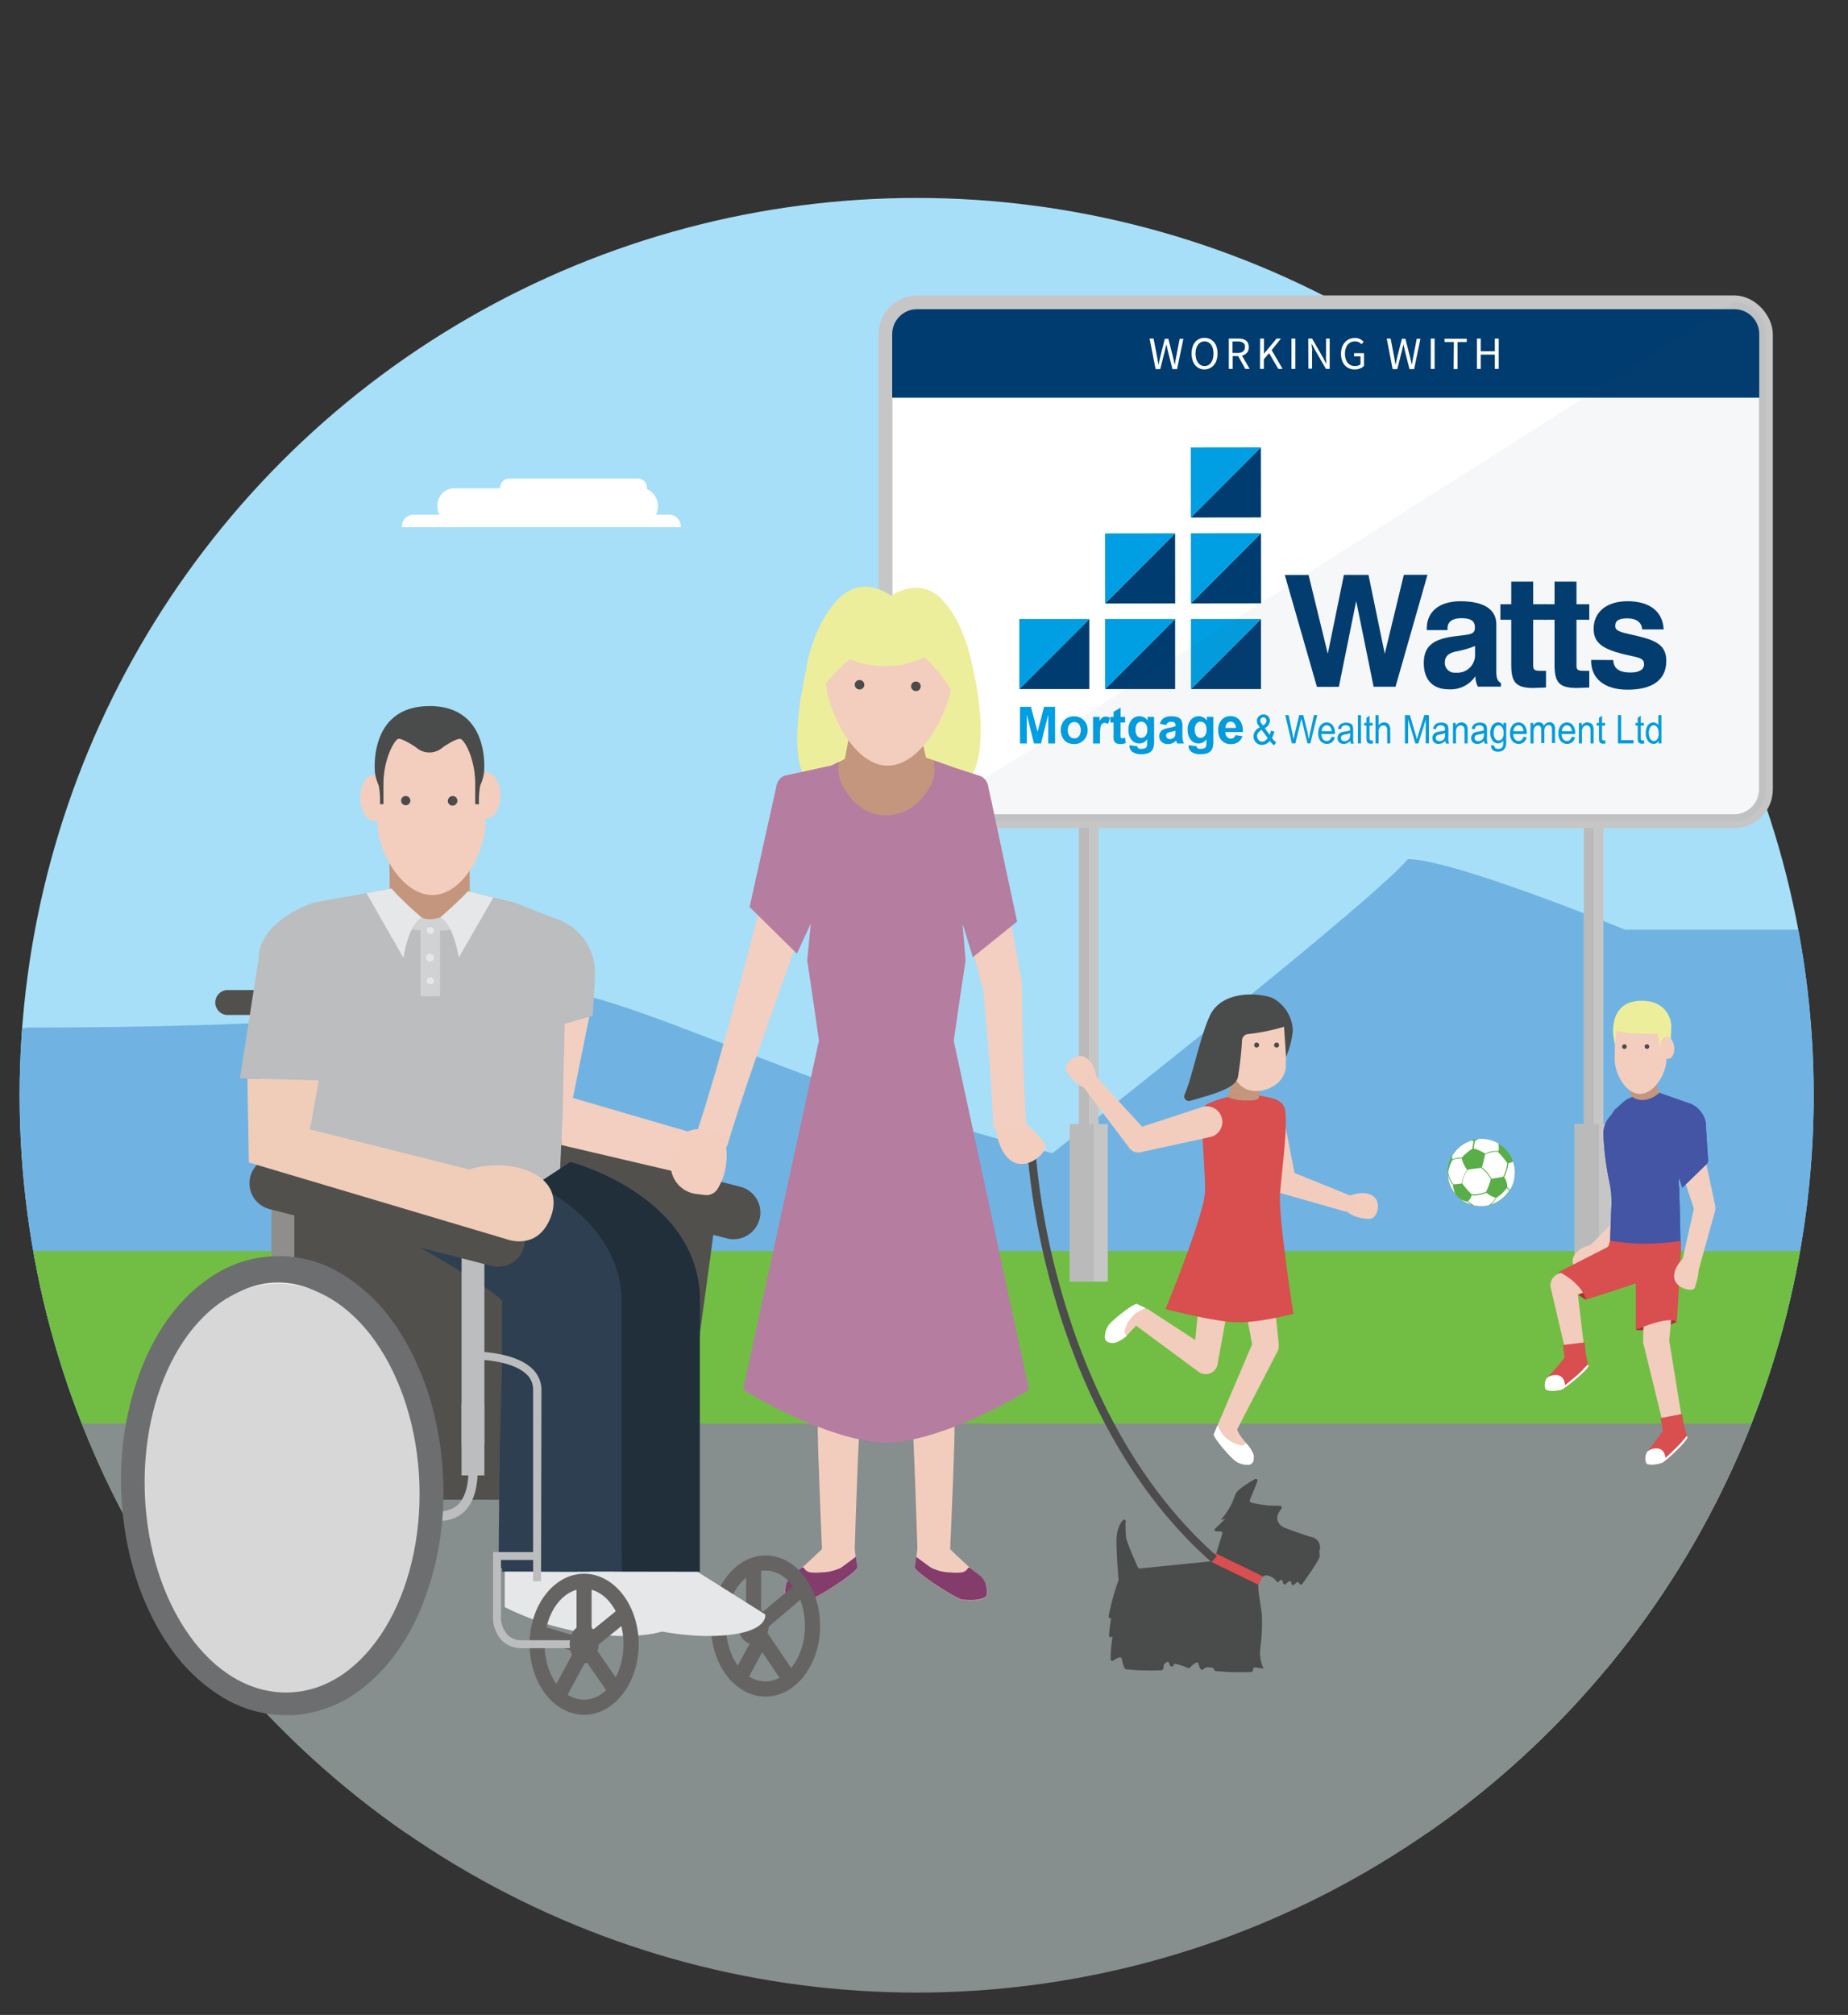 <svg viewBox="0 0 400 435.99" xmlns="http://www.w3.org/2000/svg" xmlns:xlink="http://www.w3.org/1999/xlink"><rect x="0" y="0" width="400" height="435.99" fill="#333333" stroke="none"/><clipPath id="a"><circle cx="198.41" cy="236.99" r="194.16"/></clipPath><g clip-path="url(#a)"><path d="m397.18 37.65-399-.05-.26 323.4 399.82.31z" fill="#a7dff8"/><path d="m397.82 261.53-.14-60.37h-45.94s-37.05-15.24-47-15.26c-8.42 9.89-76.93 63.61-76.94 63.62-56.25-13.7-100.4-39.67-114-34.9-23.42 8.19-107.8 7.71-107.8 7.71l-8 1.41.35 87 184.44.15 144.21.11 70.87.06z" fill="#70b3e2"/><path d="m-2.06 270.69h399.82v125.84h-399.82z" fill="#72be44"/><path d="m-2.08 308.04h399.71v125.01h-399.71z" fill="#868e8e"/><path d="m285.62 335.56a2.44 2.44 0 0 0 -.31-2.06 2.79 2.79 0 0 0 -1.75-1h-.06c-.38-.13-4.29-1.45-5.47-1.94s-2.5-2-.65-4.11a.37.37 0 0 0 -.25-.61c-.83-.07-1.88 0-2.94-.12a28 28 0 0 1 -3.41-.6.38.38 0 0 1 -.26-.5l1.65-4.12a.37.37 0 0 0 -.52-.46c-1.27.72-3.49 2.07-4.07 3a14.07 14.07 0 0 0 -.76 1.86 16 16 0 0 1 -2.6 4c.34-.09.67-.2 1-.32a29.81 29.81 0 0 1 -2.18 2.14.36.36 0 0 0 .22.64 5.89 5.89 0 0 0 .93 0 .37.37 0 0 1 .39.48c-.82 2.61-1.54 5-1.76 5.7a.37.37 0 0 1 -.31.25l-15.81 1.6a.36.36 0 0 1 -.37-.21 63.92 63.92 0 0 1 -2.55-6.2 25.54 25.54 0 0 1 -.15-3.62.36.36 0 0 0 -.63-.36c-.6.69-1.4 2.13-1.34 4.86.09 4 .41 7.3.46 7.84a.39.39 0 0 1 0 .15 56 56 0 0 0 -2.16 7.86.37.37 0 0 0 .48.41h.06s-.32 1.93-.46 3.76a.37.37 0 0 0 .61.3c.1-.08.16-.05.16-.05a31.74 31.74 0 0 0 -.41 4.89.37.37 0 0 0 .61.27 4.18 4.18 0 0 1 1.31-.67.37.37 0 0 1 .48.28c.22 1.15.53 2.2.9 2.29a53.17 53.17 0 0 0 7.63.22c.45 0 .58-.47.54-1a.35.35 0 0 1 .11-.3c.17-.16.35-.31.5-.43a.36.36 0 0 1 .56.15l.26.58a.37.37 0 0 0 .66 0l.07-.16a.37.37 0 0 1 .45-.21 13.73 13.73 0 0 1 2.61.86.35.35 0 0 0 .47-.07 5.22 5.22 0 0 1 1.34-1.07.36.36 0 0 1 .54.31 2.31 2.31 0 0 0 .44 1.07.36.36 0 0 0 .52.08l.57-.41a.37.37 0 0 1 .25-.06c.3 0 .69.06 1.14.08a.4.4 0 0 1 .32.22c.13.29.26.48.41.52a54.76 54.76 0 0 0 7.63.21c.36 0 .51-.29.54-.67a.36.36 0 0 1 .43-.33l1.8.25a8.11 8.11 0 0 1 -.74-4.16 40.22 40.22 0 0 0 .38-7.49c-.36-3.08-1.25-6.67-.42-7.62s1.31-1.09 2.21-.67a2.67 2.67 0 0 1 1.35 1.06.36.36 0 0 0 .61 0l.12-.15a.36.36 0 0 1 .64.18 3 3 0 0 0 .09.38.37.37 0 0 0 .62.16 5.37 5.37 0 0 1 .59-.52.37.37 0 0 1 .58.22v.2a.36.36 0 0 0 .6.26l.5-.44a.36.36 0 0 1 .61.16.36.36 0 0 0 .64.12c1.1-1.51 3.84-5.35 3.79-6.12l-.06-.9a.25.25 0 0 1 0-.12" fill="#4a4b4b"/><g fill="#c6c6c6"><path d="m342.83 177.69h4.23v67.69h-4.23z"/><path d="m340.83 243.23h8.23v34.07h-8.23z"/><path d="m233.55 177.69h4.23v67.69h-4.23z"/><path d="m231.55 243.23h8.23v34.07h-8.23z"/></g><path d="m233.55 177.69h2.12v67.69h-2.12z" fill="#bababa"/><path d="m231.55 243.23h5.26v34.07h-5.26z" fill="#bababa"/><path d="m342.85 177.69h2.12v67.69h-2.12z" fill="#bababa"/><path d="m340.85 243.23h5.26v34.07h-5.26z" fill="#bababa"/><path d="m266.79 333.65h2.08v11.54h-2.08z" fill="#d94e4f" transform="matrix(.437 -.899 .899 .437 -154.52 431.92)"/><path d="m357 240.91-5 21 .6-1-9.39 9.58 2.71 2.79 9.88-9.07a2 2 0 0 0 .53-.8l.07-.2 7.29-20.31z" fill="#f2cfc0"/><path d="m346.56 272.29s-.62 1.61-3.34 3.8c-.72.58-3.55-1.87-2.66-4.09s4.45-2.79 4.45-2.79z" fill="#f3cebe"/><path d="m343.28 281.25s-4.64-2.65-5.84-6c4.74-.19 6.69 4.41 5.84 6" fill="#aa2f30"/><path d="m362.93 286s-2.95 1.87-8.87 1.83c3-3 6.69-3.41 8.87-1.83" fill="#aa2f30"/><path d="m360 241.52 6.8 20.48v-1.17l-2.93 13.08 3.77 1 3.6-12.91a2 2 0 0 0 0-1v-.21l-4.51-21.1z" fill="#f2cfc0"/><path d="m349.49 240.13c1.3-1 2.27-2.48 3.92-2.71l5.2-1.18 7.27 2.56a5.66 5.66 0 0 1 3.31 4l.52 8.24a1.11 1.11 0 0 1 -.34.86l-5.24 5.1-.68-2.09a5.8 5.8 0 0 0 0 2.07s.41 12.38.24 14.94h-15.16c-.15-2.78.39-13.77.39-13.77a60.86 60.86 0 0 1 -1.86-12.71 5.56 5.56 0 0 1 1.57-4c.16-.17.67-1.05.86-1.2" fill="#4355a4"/><path d="m319.34 246.54a7.28 7.28 0 1 0 8.44 5.89 7.29 7.29 0 0 0 -8.44-5.89" fill="#5aae47"/><path d="m315.37 250.71a3.6 3.6 0 0 0 -1 .33 7.5 7.5 0 0 0 -.9 2.59.64.64 0 0 1 0 .09 5.28 5.28 0 0 0 1.17 2.53 14.68 14.68 0 0 0 1.6-.15h.17a7.58 7.58 0 0 1 1.15-3 6 6 0 0 1 -1.15-2.45 5.7 5.7 0 0 0 -1 .08m2.19 9.28a4.39 4.39 0 0 1 -1.31-.46 7.32 7.32 0 0 0 2.15 1.11 7.41 7.41 0 0 1 -.84-.65m-4.22-5.92a7.06 7.06 0 0 0 .11.91 7.19 7.19 0 0 0 1.57 3.38 4.48 4.48 0 0 1 -.54-2 5.13 5.13 0 0 1 -1.14-2.3m11-6.62a7.2 7.2 0 0 0 -4.39-1 6.69 6.69 0 0 1 -.69.37 8.29 8.29 0 0 0 -.29 1.68 10.42 10.42 0 0 1 2.48 1.11 6.12 6.12 0 0 1 1.63-.53 4.1 4.1 0 0 1 1.23 0 5.94 5.94 0 0 0 0-1.6m-5.3-.57a2.33 2.33 0 0 1 -.52-.13 7.26 7.26 0 0 0 -4.19 3.33 2.23 2.23 0 0 0 0 .33v.4a5.09 5.09 0 0 1 2.08-.38 10 10 0 0 1 2.29-1.91 9.1 9.1 0 0 1 .28-1.64m-4.73 3.23s0 0 0 0m12 6.8c.21.16.41.33.6.49a7.3 7.3 0 0 0 .9-5 7.16 7.16 0 0 0 -.28-1.06 6.35 6.35 0 0 1 -1 .32 7.94 7.94 0 0 1 -.91 3 3.87 3.87 0 0 1 .7 2.21m-8.5 3.01a6.61 6.61 0 0 0 1.09.78l.22.12a7.3 7.3 0 0 0 2.8.05l.36-.08a4.79 4.79 0 0 0 1.51-1.62 5.22 5.22 0 0 1 -2-1.08 7.87 7.87 0 0 1 -1.59.46 5.57 5.57 0 0 1 -1.61.07 2.52 2.52 0 0 1 -.82 1.3m5.3-10.62a5.43 5.43 0 0 0 -1.58.51l-.15.66c-.16.71-.33 1.44-.54 2.13a8.14 8.14 0 0 1 2.11 2.47l1.2-.21.77-.14.5-.09a6.11 6.11 0 0 0 .72-1.87c.08-.35.13-.66.16-.85a1.8 1.8 0 0 0 0-.27 16.14 16.14 0 0 0 -2-2.38 3.17 3.17 0 0 0 -1.21 0m-1.33 8.6a15.94 15.94 0 0 0 1-2.71 6.32 6.32 0 0 0 -1.26-1.7c-.2-.2-.41-.4-.64-.59a1.73 1.73 0 0 0 -.21-.17l-.9.12c-.5.06-1 .13-1.62.24l-.38.07-.09.14a6.85 6.85 0 0 0 -1.06 2.82 15.8 15.8 0 0 0 2 2.3 5.62 5.62 0 0 0 1.62-.06 9.16 9.16 0 0 0 1.2-.31l.36-.14m1 2.76a7.28 7.28 0 0 0 4-3.09l-.57-.48a7.09 7.09 0 0 1 -2.22 2.08 4.67 4.67 0 0 1 -1.23 1.49" fill="#fff"/><path d="m349.4 270.22-12 5.37-.25.11a2.65 2.65 0 0 0 -1.48 3l3.1 13.27a2.07 2.07 0 0 0 4.08-.72l-1.61-13.53-1.73 3.11 12.35-4.38a3.36 3.36 0 1 0 -2.25-6.33 1.3 1.3 0 0 0 -.25.1" fill="#f2cdbe"/><path d="m356 274.39-.33 15.67v.21a1.74 1.74 0 0 0 .06.51l4.44 18.13a2.07 2.07 0 0 0 4.06-.82l-3-18.43.05.71 1.39-15.61a3.36 3.36 0 1 0 -6.69-.6 1.79 1.79 0 0 0 0 .23" fill="#f2cdbe"/><path d="m356 239.24.64-.05a2.53 2.53 0 0 0 1.16-.38 2.65 2.65 0 0 0 1.17-3l-1.52-5a2.66 2.66 0 0 0 -3.28-1.79l-.53.16a2.64 2.64 0 0 0 -1.82 3.28l1.4 4.92a2.65 2.65 0 0 0 2.78 1.92" fill="#c4967e"/><path d="m349.5 229c-.1 3.09 2.27 7.59 5.36 7.69s5.74-4.23 5.84-7.33l.2-6.3a5.58 5.58 0 0 0 -5.41-5.77 5.68 5.68 0 0 0 -5.89 5.41z" fill="#f3cebe"/><path d="m356 226.51a.49.49 0 0 0 .54.44.48.48 0 0 0 .44-.54.49.49 0 0 0 -1 .1" fill="#4a4b4b"/><path d="m351.1 226.51a.49.49 0 1 0 1-.1.5.5 0 0 0 -.54-.45.5.5 0 0 0 -.44.55" fill="#4a4b4b"/><path d="m349.59 226.12a14.6 14.6 0 0 1 -.44-3.05c0-1.36.2-6.46 6.06-6.52s6.54 4.49 6.54 5.44-.28 5.72-.28 5.72l-2-.41-.67-3.67s-6.76.29-8.58-.62c-.54-.27-.65 3.11-.65 3.11" fill="#edee9b"/><path d="m359.42 226.86c.13 1.32.9 2.33 1.72 2.25s1.37-1.22 1.24-2.55-.9-2.32-1.72-2.25-1.37 1.23-1.24 2.55" fill="#f3cebe"/><path d="m338.76 293.64s-2.54 3.13-3.68 4.25a2.67 2.67 0 0 0 -.49 2.74s.64.71 3.34.09c.71-.16 6-4.51 5.88-5.17-.28-1.21-.55-2.46-.55-2.46z" fill="#d94e4f"/><path d="m338.64 293.79-.34-2.76 4.7-.57.26 2.63-4.37 2.8z" fill="#d94e4f"/><path d="m334.59 300.63s.64.71 3.34.09c.71-.16 6-4.51 5.88-5.17 0-.1-.05-.2-.07-.3s-1.45 1.49-2 2c-.71.64-3 2.49-3 2.49s0-2-1.73-2.2a3 3 0 0 0 -2.2.63 2.79 2.79 0 0 0 -.27 2.49" fill="#fff"/><path d="m360.06 309.42s-2.32 3.3-3.38 4.49a2.68 2.68 0 0 0 -.31 2.77s.7.66 3.35-.14c.7-.21 5.71-4.91 5.51-5.56-.36-1.19-.71-2.42-.71-2.42z" fill="#d94e4f"/><path d="m359.95 309.58-.53-2.74 4.65-.89.45 2.61-4.17 3.1z" fill="#d94e4f"/><path d="m356.37 316.68s.7.66 3.35-.14c.7-.21 5.71-4.91 5.51-5.56l-.09-.3s-1.35 1.59-1.84 2.1c-.67.69-2.8 2.69-2.8 2.69s-.1-2-1.87-2.07a2.91 2.91 0 0 0 -2.15.78 2.78 2.78 0 0 0 -.11 2.5" fill="#fff"/><path d="m359.13 236.51s-3 2.79-5.87.81c-2.06 2.06 2.29 4.33 2.45 4.24s7-2.42 3.42-5.05" fill="#4355a4"/><path d="m349.49 240.13c1.3-1 1.94-1.86 3.59-2.09l3.21.43 3.37-1.35 6.22 1.68a5.66 5.66 0 0 1 3.31 4l.52 8.24a1.11 1.11 0 0 1 -.34.86l-5.24 5.1-.68-2.09a5.8 5.8 0 0 0 0 2.07s.41 12.38.24 14.94h-15.16c-.1-1.83.1-7.25.25-10.72a22.39 22.39 0 0 0 -.45-5.54 63 63 0 0 1 -1.27-10.22 5.56 5.56 0 0 1 1.57-4c.16-.17.67-1.05.86-1.2" fill="#4355a4"/><path d="m347.64 270-10.2 5.2s4.85 2.3 5.84 6c5.14-1.57 10.78-3.5 10.78-3.5v10.06s6.62-3 8.87-1.83c.42-5.13.91-16.26.91-16.26v-1.17a51.49 51.49 0 0 1 -8 .59 42.07 42.07 0 0 1 -7.33-.64l-.07.16a1.59 1.59 0 0 0 -.13.53 1.15 1.15 0 0 1 -.69.88" fill="#d94e4f"/><path d="m367.66 273.68s.32 1.69-.84 5c-.31.88-4 .27-4.42-2.09s2.32-4.7 2.32-4.7z" fill="#f3cebe"/><path d="m269.85 312.37s-2.21-2.31-2.22-3.74a15.24 15.24 0 0 0 -4.09-.17l.94 3.12 4.07 2.47z" fill="#f3cebe"/><path d="m248.55 283.37-1.16-.54-2.34.45-3.52 4.94 1.59.93.44.19 2.74-2.92z" fill="#f3cebe"/><path d="m275.43 277.78 1.35 13v.22a2.53 2.53 0 0 1 -.26 1.39l-9.37 18.12a2.07 2.07 0 0 1 -3.75-1.76l8-18.77-.24 1.61-2.41-12.89a3.37 3.37 0 0 1 6.62-1.23v.27" fill="#f2cdbe"/><path d="m266.56 278.72-3 16.27v.19a2.62 2.62 0 0 1 -3.05 2.11 2.68 2.68 0 0 1 -1.09-.47l-13.29-9.82a2.2 2.2 0 0 1 2.51-3.6l13.83 9-4.18 1.83 1.61-16.46a3.36 3.36 0 1 1 6.69.65 2.66 2.66 0 0 1 0 .28" fill="#f2cdbe"/><path d="m291.65 262.21s1.34 1.48 4.83 1.52c1.57 0 2.68-3.45.77-4.89s-5.1-.13-5.1-.13z" fill="#f3cebe"/><path d="m277.62 240.58 2.82 14.47-1.67-1.82 13.9 5.62a1.79 1.79 0 0 1 -1.16 3.38l-14.42-4.1a2.33 2.33 0 0 1 -1.59-1.55l-.09-.27-4.31-14.1a3.36 3.36 0 0 1 6.43-2c0 .12.06.23.09.34" fill="#f2cdbe"/><path d="m268.25 243.27-.7-.06a2.82 2.82 0 0 1 -1.25-.42 2.89 2.89 0 0 1 -1.27-3.31l1.66-5.45a2.9 2.9 0 0 1 3.57-1.94l.58.17a2.9 2.9 0 0 1 2 3.58l-1.54 5.34a2.9 2.9 0 0 1 -3 2.09" fill="#c4967e"/><path d="m278.32 230.33c.09 3.35-3 5.66-6.33 5.75s-5.35-2.65-5.44-6l-.19-6.85a6.09 6.09 0 0 1 12.17-.34z" fill="#f3cebe"/><path d="m272.52 226.26a.54.54 0 0 1 -.66.39.54.54 0 1 1 .66-.39" fill="#4a4b4b"/><path d="m276.84 226.27a.54.54 0 1 1 -.39-.66.55.55 0 0 1 .39.66" fill="#4a4b4b"/><path d="m247.87 283.05a14.75 14.75 0 0 0 -2 1.07 3 3 0 0 0 -.46.41 7.44 7.44 0 0 0 -1.49 2 8.44 8.44 0 0 0 -.51 1.45c-.09 1 .88.73.19 1.31a7.21 7.21 0 0 1 -2.25 1.26 2.89 2.89 0 0 1 -1.3-.06 1.19 1.19 0 0 1 -.9-1.25 4.68 4.68 0 0 1 .71-2.36c.73-1.18 5.63-5 6.25-4.72l1.8.84" fill="#fff"/><path d="m263.54 308.46a14.29 14.29 0 0 0 1.15 2 3 3 0 0 0 .43.44 7.19 7.19 0 0 0 2.08 1.42 8.11 8.11 0 0 0 1.47.45c1 .05.69-.91 1.3-.25a7.07 7.07 0 0 1 1.35 2.2 2.84 2.84 0 0 1 0 1.3 1.2 1.2 0 0 1 -1.22.95 4.72 4.72 0 0 1 -2.39-.62c-1.21-.68-5.23-5.41-5-6l.77-1.84" fill="#fff"/><path d="m278.37 228.7a19.3 19.3 0 0 0 1.46-5.73 8.29 8.29 0 0 0 -4.36-7c-2.15-1-11-2.11-13.69 4-2.21 5-3.7 13.06-5.4 16.94a1 1 0 0 0 1.15 1.3c5.37-1.51 10-2.78 10.42-5.18a70.38 70.38 0 0 0 .89-7.94 1.44 1.44 0 0 1 1.39-1.35 43.75 43.75 0 0 0 7.7-1.57z" fill="#4a4b4b"/><path d="m277.06 258.43c.34-5 2.07-17 .81-19.11-.89-1.47-2.42-1.71-4.25-2.08a25.93 25.93 0 0 0 -5.39-.36c-1.07.06-6.3 1.26-7.52 2.48s.21 13.37.12 18.38-8.56 25.51-8.56 25.51 10.15 2.65 15.08 2.86 12.6-1.83 12.6-1.83-3.23-20.85-2.89-25.85" fill="#d94e4f"/><path d="m265.67 237.38a11.06 11.06 0 0 0 4.28.75c3.16.13 2.52-1.07 2.52-1.07s-2.55-.86-6.8.32" fill="#c4967e"/><path d="m234.51 235.21s-1.94-.46-3.65-3.49c-.78-1.37 1.72-4 3.9-3s2.58 4.39 2.58 4.39z" fill="#f3cebe"/><path d="m262.07 246-14.94 3.26-.26.06a2.39 2.39 0 0 1 -2.41-.9l-9.87-13.08a1.79 1.79 0 0 1 2.74-2.29l11.1 12.06-2.67-.84 14.55-4.76a3.37 3.37 0 0 1 2.09 6.4z" fill="#f2cdbe"/><path d="m262.23 338c-19.62-17.28-29.47-41.33-34.28-58.45a159.42 159.42 0 0 1 -5.79-33.36l1.75-.06a157.74 157.74 0 0 0 5.74 33c4.75 16.88 14.46 40.58 33.74 57.57z" fill="#4b4c4b"/></g><rect fill="#fff" height="112.27" rx="6.88" stroke="#c6c6c6" stroke-miterlimit="10" stroke-width="3" width="190.55" x="191.68" y="65.42"/><path d="m254.35 115.4-15.14 15.18 15.16-.02z" fill="#003c70"/><path d="m254.36 133.94-15.16 15.16h15.16z" fill="#003c70"/><path d="m272.91 96.8-15.15 15.18 15.17-.02z" fill="#003c70"/><path d="m272.93 115.38-15.14 15.18 15.16-.02z" fill="#003c70"/><path d="m272.94 133.94-15.16 15.16h15.16z" fill="#003c70"/><path d="m235.79 133.94-15.16 15.16h15.16z" fill="#003c70"/><path d="m239.21 130.58 15.14-15.18-15.16.02z" fill="#009ee2"/><path d="m239.2 149.1 15.16-15.16h-15.16z" fill="#009ee2"/><path d="m257.76 111.98 15.15-15.18-15.17.02z" fill="#009ee2"/><path d="m257.79 130.56 15.14-15.18-15.16.01z" fill="#009ee2"/><path d="m257.78 149.1 15.16-15.16h-15.16z" fill="#009ee2"/><path d="m220.63 149.1 15.16-15.16h-15.16z" fill="#009ee2"/><path d="m285.05 148.62 4.75-.01 3.75-18.56 3.77 18.55h4.74l6.92-24.23-5.12.01-4.13 17.08-3.52-17.07h-5.32l-3.49 17.08-4.16-17.07-5.15.01z" fill="#003c70"/><path d="m319.27 139.78v1.69a3.82 3.82 0 0 1 -4.17 4.08 2.11 2.11 0 0 1 -2.36-2.15c0-1.38.73-2 2.25-2.4a20.82 20.82 0 0 0 4.28-1.22zm.07 6.57a5.35 5.35 0 0 0 .54 2.23h5v-.81c-.81-.4-1-1.18-1-2.49v-10.18c0-3.24-2.7-5-7.75-5-4.62 0-7.31 2.27-7.3 5.91v.33h4.48v-.34c0-1.42 1-2.23 3-2.23s2.93.54 2.93 2c0 1.72-1.27 1.45-5 2-4.18.64-6.06 2.19-6.06 5.7 0 3.67 2 5.69 5.43 5.68a6.42 6.42 0 0 0 5.76-2.87z" fill="#003c70" fill-rule="evenodd"/><path d="m334.63 148.76v-3.61h-1.18c-1.28 0-1.59-.2-1.59-1.14v-9.91h2.77v-3.36h-2.77v-4.89h-4.75v4.89h-2.35v3.36h2.35v9.67c0 3.74.85 5.09 4.79 5.09.5 0 1.41-.07 2.73-.1z" fill="#003c70"/><path d="m344 148.76v-3.61h-1.18c-1.28 0-1.59-.2-1.59-1.14v-9.91h2.77v-3.36h-2.77v-4.89h-4.75v4.89h-2.36v3.36h2.36v9.67c0 3.74.84 5.09 4.79 5.09.5 0 1.41-.07 2.73-.1z" fill="#003c70"/><path d="m344.4 142.79v.21c0 3.84 2.9 6.23 7.88 6.23 5.5 0 8.39-2.19 8.39-6.23 0-3.24-2-4.38-6.16-5.36-3.4-.81-4.89-.94-4.89-2.19s.88-1.65 2.7-1.65 3.06.88 3.13 2.39h4.65c-.17-3.84-3-6.1-7.82-6.1-4.58 0-7.34 2.36-7.34 6 0 3 2 4.31 6.2 5.39 3.17.8 4.72.7 4.72 2.25 0 1.11-1 1.79-2.93 1.79-2.46 0-3.68-.88-3.74-2.7z" fill="#003c70"/><g fill="#009ee2"><path d="m220.77 160.87v-7.93h2.38l1.43 5.41 1.41-5.41h2.38v7.93h-1.48v-6.24l-1.56 6.24h-1.53l-1.55-6.24v6.24z"/><path d="m229.59 157.92a3.14 3.14 0 0 1 .37-1.47 2.49 2.49 0 0 1 1-1.08 3 3 0 0 1 1.51-.37 2.82 2.82 0 0 1 2.12.85 2.92 2.92 0 0 1 .83 2.13 3 3 0 0 1 -.84 2.17 2.79 2.79 0 0 1 -2.1.85 3.36 3.36 0 0 1 -1.49-.35 2.39 2.39 0 0 1 -.99-1.05 3.48 3.48 0 0 1 -.41-1.68zm1.54.08a1.9 1.9 0 0 0 .41 1.31 1.26 1.26 0 0 0 1 .46 1.29 1.29 0 0 0 1-.46 2.35 2.35 0 0 0 0-2.62 1.28 1.28 0 0 0 -1-.45 1.25 1.25 0 0 0 -1 .45 1.92 1.92 0 0 0 -.41 1.31z"/><path d="m238.09 160.87h-1.5v-5.74h1.41v.87a2.56 2.56 0 0 1 .64-.77 1.2 1.2 0 0 1 .65-.18 1.84 1.84 0 0 1 1 .29l-.47 1.32a1.36 1.36 0 0 0 -.71-.25.79.79 0 0 0 -.53.18 1.17 1.17 0 0 0 -.35.63 9.36 9.36 0 0 0 -.13 1.93z"/><path d="m243.54 155.13v1.21h-1v2.32a5.84 5.84 0 0 0 0 .82.35.35 0 0 0 .13.19.44.44 0 0 0 .26.07 2 2 0 0 0 .6-.14l.13 1.18a3 3 0 0 1 -1.19.22 1.86 1.86 0 0 1 -.73-.13 1.16 1.16 0 0 1 -.48-.36 1.32 1.32 0 0 1 -.22-.59 8.36 8.36 0 0 1 0-1.07v-2.51h-.7v-1.21h.7v-1.13l1.51-.89v2z"/><path d="m244.45 161.25 1.72.21a.58.58 0 0 0 .2.42 1.1 1.1 0 0 0 .67.16 1.74 1.74 0 0 0 .89-.18.73.73 0 0 0 .3-.38 2.24 2.24 0 0 0 .07-.7v-.84a2 2 0 0 1 -1.71.93 2.09 2.09 0 0 1 -1.82-1 3.32 3.32 0 0 1 -.52-1.92 3.2 3.2 0 0 1 .69-2.21 2.21 2.21 0 0 1 1.71-.76 2.09 2.09 0 0 1 1.75.93v-.8h1.41v5.15a5.15 5.15 0 0 1 -.17 1.52 1.85 1.85 0 0 1 -.47.79 1.93 1.93 0 0 1 -.8.45 4.11 4.11 0 0 1 -1.27.17 3.2 3.2 0 0 1 -2-.51 1.54 1.54 0 0 1 -.61-1.26 1.34 1.34 0 0 1 -.04-.17zm1.34-3.37a2.11 2.11 0 0 0 .35 1.34 1.12 1.12 0 0 0 .87.43 1.22 1.22 0 0 0 .94-.44 1.93 1.93 0 0 0 .38-1.29 2.07 2.07 0 0 0 -.37-1.33 1.17 1.17 0 0 0 -.92-.43 1.12 1.12 0 0 0 -.9.43 2 2 0 0 0 -.35 1.29z"/><path d="m252.43 156.88-1.37-.25a2.17 2.17 0 0 1 .79-1.23 2.89 2.89 0 0 1 1.68-.4 3.59 3.59 0 0 1 1.5.24 1.44 1.44 0 0 1 .69.61 3 3 0 0 1 .21 1.36v1.78a6 6 0 0 0 .07 1.11 3.39 3.39 0 0 0 .27.77h-1.49a3.59 3.59 0 0 1 -.14-.45l-.06-.17a2.66 2.66 0 0 1 -.82.56 2.32 2.32 0 0 1 -.94.19 1.94 1.94 0 0 1 -1.39-.48 1.59 1.59 0 0 1 -.51-1.21 1.66 1.66 0 0 1 .23-.87 1.55 1.55 0 0 1 .65-.59 5.35 5.35 0 0 1 1.2-.35 8.17 8.17 0 0 0 1.46-.38v-.12a.79.79 0 0 0 -.21-.62 1.23 1.23 0 0 0 -.81-.19 1.13 1.13 0 0 0 -.63.16 1.09 1.09 0 0 0 -.38.53zm2 1.23a7.27 7.27 0 0 1 -.91.24 2.86 2.86 0 0 0 -.82.26.63.63 0 0 0 -.3.54.75.75 0 0 0 .24.55.81.81 0 0 0 .6.23 1.32 1.32 0 0 0 .78-.27.94.94 0 0 0 .36-.5 3.83 3.83 0 0 0 .05-.74z"/><path d="m257.27 161.25 1.72.21a.62.62 0 0 0 .2.42 1.14 1.14 0 0 0 .68.16 1.7 1.7 0 0 0 .88-.18.7.7 0 0 0 .31-.38 2.6 2.6 0 0 0 .07-.7v-.84a2.05 2.05 0 0 1 -1.71.93 2.08 2.08 0 0 1 -1.82-1 3.32 3.32 0 0 1 -.53-1.92 3.2 3.2 0 0 1 .69-2.21 2.21 2.21 0 0 1 1.72-.76 2.09 2.09 0 0 1 1.74.93v-.8h1.41v5.15a5.22 5.22 0 0 1 -.16 1.52 1.85 1.85 0 0 1 -.47.79 2 2 0 0 1 -.8.45 4.15 4.15 0 0 1 -1.27.17 3.24 3.24 0 0 1 -2.06-.51 1.56 1.56 0 0 1 -.6-1.26zm1.35-3.37a2.11 2.11 0 0 0 .35 1.34 1.09 1.09 0 0 0 .87.43 1.18 1.18 0 0 0 .93-.44 1.88 1.88 0 0 0 .38-1.29 2.07 2.07 0 0 0 -.36-1.33 1.19 1.19 0 0 0 -.93-.43 1.08 1.08 0 0 0 -.89.43 2 2 0 0 0 -.35 1.29z"/><path d="m267.43 159.05 1.5.25a2.54 2.54 0 0 1 -.92 1.27 2.66 2.66 0 0 1 -1.56.43 2.52 2.52 0 0 1 -2.2-1 3.27 3.27 0 0 1 -.57-2 3.15 3.15 0 0 1 .75-2.23 2.41 2.41 0 0 1 1.87-.81 2.51 2.51 0 0 1 2 .85 3.75 3.75 0 0 1 .7 2.59h-3.78a1.5 1.5 0 0 0 .37 1.05 1.13 1.13 0 0 0 .86.38.92.92 0 0 0 .6-.2 1.28 1.28 0 0 0 .38-.58zm.08-1.54a1.42 1.42 0 0 0 -.34-1 1 1 0 0 0 -.78-.35 1.06 1.06 0 0 0 -.82.36 1.42 1.42 0 0 0 -.31 1z"/><path d="m279.63 160.86-1.44-6.12h.73l.83 4c.08.41.16.83.22 1.25l.25-1.13 1-4.13h.87l.77 3.1a18.62 18.62 0 0 1 .42 2.16c.07-.39.16-.84.27-1.33l.85-3.93h.72l-1.49 6.12h-.63l-1.14-4.66-.18-.72q-.07.39-.15.72l-1.15 4.66z"/><path d="m288.24 159.43.68.1a1.87 1.87 0 0 1 -.62 1.07 1.85 1.85 0 0 1 -2.45-.23 2.49 2.49 0 0 1 -.51-1.69 2.63 2.63 0 0 1 .51-1.75 1.69 1.69 0 0 1 1.32-.61 1.58 1.58 0 0 1 1.26.6 2.55 2.55 0 0 1 .51 1.71v.2h-2.94a1.85 1.85 0 0 0 .37 1.13 1 1 0 0 0 .81.38c.52 0 .82-.34 1.06-.91zm-2.18-1.21h2.18a1.65 1.65 0 0 0 -.26-.86 1 1 0 0 0 -1.58-.07 1.44 1.44 0 0 0 -.34.93z"/><path d="m292.31 160.31a2.55 2.55 0 0 1 -.7.49 1.73 1.73 0 0 1 -.74.16 1.38 1.38 0 0 1 -1-.34 1.23 1.23 0 0 1 -.36-.93 1.4 1.4 0 0 1 .17-.68 1.22 1.22 0 0 1 .47-.46 2.82 2.82 0 0 1 .9-.25 5.17 5.17 0 0 0 1.18-.26v-.19a.91.91 0 0 0 -.18-.64 1 1 0 0 0 -.76-.27 1.09 1.09 0 0 0 -.69.18 1.2 1.2 0 0 0 -.34.67l-.65-.1a1.65 1.65 0 0 1 .57-1 2.32 2.32 0 0 1 2.18-.11.93.93 0 0 1 .44.53 3.61 3.61 0 0 1 .09.93v1 1.33a2 2 0 0 0 .17.53h-.69a1.71 1.71 0 0 1 -.06-.59zm-.06-1.68a4.06 4.06 0 0 1 -1.08.29 1.87 1.87 0 0 0 -.58.15.61.61 0 0 0 -.26.24.74.74 0 0 0 -.09.36.65.65 0 0 0 .21.51.81.81 0 0 0 .58.19 1.31 1.31 0 0 0 .65-.17 1.12 1.12 0 0 0 .43-.46 2 2 0 0 0 .14-.83z"/><path d="m293.93 160.86v-6.12h.66v6.12z"/><path d="m297.1 160.19.09.66a1.81 1.81 0 0 1 -.49.07 1 1 0 0 1 -.56-.13.63.63 0 0 1 -.29-.35 3.24 3.24 0 0 1 -.08-.88v-2.56h-.48v-.58h.48v-1.1l.66-.45v1.55h.67v.58h-.67v2.59a1.15 1.15 0 0 0 .06.47.35.35 0 0 0 .32.15z"/><path d="m297.73 160.86v-6.12h.66v2.19a1.5 1.5 0 0 1 .53-.45 1.38 1.38 0 0 1 .64-.16 1.34 1.34 0 0 1 1 .37 2 2 0 0 1 .36 1.36v2.81h-.66v-2.81a1.25 1.25 0 0 0 -.22-.83.78.78 0 0 0 -.6-.25 1 1 0 0 0 -.74.32 1.69 1.69 0 0 0 -.3 1.14v2.43z"/><path d="m304.09 160.86v-6.12h1.08l1.28 4.33.25.91.29-1 1.3-4.26h1v6.12h-.69v-5.12l-1.6 5.14h-.65l-1.56-5.21v5.21z"/><path d="m312.85 160.31a2.37 2.37 0 0 1 -.69.49 1.78 1.78 0 0 1 -.75.16 1.35 1.35 0 0 1 -1-.34 1.23 1.23 0 0 1 -.36-.93 1.3 1.3 0 0 1 .17-.68 1.2 1.2 0 0 1 .46-.46 2.82 2.82 0 0 1 .9-.25 5.28 5.28 0 0 0 1.19-.26v-.19a1 1 0 0 0 -.17-.64 1 1 0 0 0 -.76-.27.89.89 0 0 0 -1 .85l-.65-.1a1.64 1.64 0 0 1 .56-1 2 2 0 0 1 1.22-.33 1.84 1.84 0 0 1 1 .22.93.93 0 0 1 .44.53 3.53 3.53 0 0 1 .1.93v1a12 12 0 0 0 0 1.33 1.73 1.73 0 0 0 .17.53h-.68a1.7 1.7 0 0 1 -.15-.59zm-.05-1.68a4.27 4.27 0 0 1 -1.09.29 2 2 0 0 0 -.58.15.67.67 0 0 0 -.26.24.74.74 0 0 0 -.09.36.65.65 0 0 0 .21.51.84.84 0 0 0 .59.19 1.28 1.28 0 0 0 .64-.17 1.06 1.06 0 0 0 .43-.46 1.84 1.84 0 0 0 .15-.83z"/><path d="m314.5 160.86v-4.43h.6v.62a1.5 1.5 0 0 1 .52-.54 1.43 1.43 0 0 1 .72-.19 1.4 1.4 0 0 1 .58.12 1.27 1.27 0 0 1 .43.3 1.09 1.09 0 0 1 .24.48 3.47 3.47 0 0 1 .08.91v2.73h-.67v-2.7a2.13 2.13 0 0 0 -.09-.72.67.67 0 0 0 -.28-.34.72.72 0 0 0 -.44-.13 1 1 0 0 0 -.76.33 1.75 1.75 0 0 0 -.28 1.13v2.43z"/><path d="m321.24 160.31a2.37 2.37 0 0 1 -.69.49 1.78 1.78 0 0 1 -.75.16 1.35 1.35 0 0 1 -1-.34 1.23 1.23 0 0 1 -.37-.93 1.3 1.3 0 0 1 .18-.68 1.2 1.2 0 0 1 .46-.46 2.82 2.82 0 0 1 .9-.25 5.42 5.42 0 0 0 1.19-.26v-.19a1 1 0 0 0 -.17-.64 1 1 0 0 0 -.76-.27 1.15 1.15 0 0 0 -.7.18 1.14 1.14 0 0 0 -.33.67l-.65-.1a1.64 1.64 0 0 1 .56-1 2 2 0 0 1 1.22-.33 1.84 1.84 0 0 1 1 .22.93.93 0 0 1 .44.53 3.53 3.53 0 0 1 .1.93v1a12 12 0 0 0 0 1.33 1.73 1.73 0 0 0 .17.53h-.7a2 2 0 0 1 -.1-.59zm-.05-1.68a4.27 4.27 0 0 1 -1.09.29 2 2 0 0 0 -.58.15.67.67 0 0 0 -.26.24.74.74 0 0 0 -.09.36.65.65 0 0 0 .21.51.83.83 0 0 0 .58.19 1.29 1.29 0 0 0 .65-.17 1.06 1.06 0 0 0 .43-.46 1.84 1.84 0 0 0 .15-.83z"/><path d="m322.76 161.23.65.11a.81.81 0 0 0 .26.53 1 1 0 0 0 .63.17 1.11 1.11 0 0 0 .69-.19 1 1 0 0 0 .36-.58 6.51 6.51 0 0 0 0-1 1.38 1.38 0 0 1 -.48.43 1.21 1.21 0 0 1 -.6.15 1.44 1.44 0 0 1 -1.16-.55 2.58 2.58 0 0 1 -.53-1.7 3.2 3.2 0 0 1 .23-1.25 1.71 1.71 0 0 1 .61-.78 1.53 1.53 0 0 1 .86-.26 1.34 1.34 0 0 1 .63.16 1.52 1.52 0 0 1 .5.48v-.53h.61v3.83a4.2 4.2 0 0 1 -.18 1.46 1.45 1.45 0 0 1 -.58.69 1.87 1.87 0 0 1 -1 .25 1.7 1.7 0 0 1 -1.17-.38 1.32 1.32 0 0 1 -.33-1.04zm.55-2.67a2.08 2.08 0 0 0 .31 1.28.91.91 0 0 0 .76.4.94.94 0 0 0 .76-.39 2 2 0 0 0 .32-1.25 2 2 0 0 0 -.33-1.25 1 1 0 0 0 -.78-.41.91.91 0 0 0 -.73.41 2 2 0 0 0 -.31 1.21z"/><path d="m329.76 159.43.68.1a1.87 1.87 0 0 1 -.62 1.07 1.72 1.72 0 0 1 -1.11.36 1.7 1.7 0 0 1 -1.34-.59 2.49 2.49 0 0 1 -.52-1.69 2.63 2.63 0 0 1 .52-1.75 1.69 1.69 0 0 1 1.32-.61 1.58 1.58 0 0 1 1.26.6 2.55 2.55 0 0 1 .51 1.71v.2h-2.92a1.79 1.79 0 0 0 .37 1.13 1 1 0 0 0 .81.38c.5 0 .84-.34 1.04-.91zm-2.18-1.21h2.18a1.65 1.65 0 0 0 -.26-.86 1 1 0 0 0 -1.58-.07 1.44 1.44 0 0 0 -.34.93z"/><path d="m331.28 160.86v-4.43h.6v.57a1.5 1.5 0 0 1 .5-.53 1.34 1.34 0 0 1 .68-.19 1.2 1.2 0 0 1 .7.2 1.07 1.07 0 0 1 .4.58 1.79 1.79 0 0 1 .54-.58 1.23 1.23 0 0 1 .68-.2 1.12 1.12 0 0 1 .88.36 1.63 1.63 0 0 1 .33 1.14v3h-.66v-2.8a2.07 2.07 0 0 0 -.08-.67.62.62 0 0 0 -.24-.31.67.67 0 0 0 -.37-.11.88.88 0 0 0 -.7.32 1.5 1.5 0 0 0 -.27 1v2.58h-.66v-2.79a1.27 1.27 0 0 0 -.19-.78.6.6 0 0 0 -.5-.23.86.86 0 0 0 -.71.34 2.1 2.1 0 0 0 -.27 1.25v2.3z"/><path d="m340.24 159.43.68.1a1.92 1.92 0 0 1 -.62 1.07 1.72 1.72 0 0 1 -1.11.36 1.7 1.7 0 0 1 -1.34-.59 2.44 2.44 0 0 1 -.52-1.69 2.63 2.63 0 0 1 .52-1.75 1.69 1.69 0 0 1 1.32-.61 1.59 1.59 0 0 1 1.26.6 2.55 2.55 0 0 1 .51 1.71v.2h-2.94a1.79 1.79 0 0 0 .37 1.13 1 1 0 0 0 .81.38c.51 0 .82-.34 1.06-.91zm-2.18-1.21h2.18a1.56 1.56 0 0 0 -.27-.86 1 1 0 0 0 -.81-.42 1 1 0 0 0 -.76.35 1.44 1.44 0 0 0 -.34.93z"/><path d="m341.76 160.86v-4.43h.59v.62a1.53 1.53 0 0 1 .53-.54 1.43 1.43 0 0 1 .72-.19 1.4 1.4 0 0 1 .58.12 1.27 1.27 0 0 1 .43.3 1.09 1.09 0 0 1 .24.48 3.47 3.47 0 0 1 .08.91v2.73h-.66v-2.7a2.13 2.13 0 0 0 -.09-.72.67.67 0 0 0 -.28-.34.74.74 0 0 0 -.44-.13 1 1 0 0 0 -.76.33 1.75 1.75 0 0 0 -.28 1.13v2.43z"/><path d="m347.43 160.19.09.66a1.93 1.93 0 0 1 -.5.07 1 1 0 0 1 -.56-.13.67.67 0 0 1 -.29-.35 3.37 3.37 0 0 1 -.07-.88v-2.56h-.49v-.58h.49v-1.1l.66-.45v1.55h.67v.58h-.67v2.59a1.46 1.46 0 0 0 .05.47.35.35 0 0 0 .32.15z"/><path d="m350.2 160.86v-6.12h.71v5.4h2.66v.72z"/><path d="m355.82 160.19.09.66a1.93 1.93 0 0 1 -.5.07 1 1 0 0 1 -.56-.13.67.67 0 0 1 -.29-.35 3.37 3.37 0 0 1 -.07-.88v-2.56h-.49v-.58h.49v-1.1l.66-.45v1.55h.67v.58h-.67v2.59a1.46 1.46 0 0 0 .05.47.35.35 0 0 0 .32.15z"/><path d="m359 160.86v-.56a1.28 1.28 0 0 1 -.46.49 1.19 1.19 0 0 1 -.61.17 1.51 1.51 0 0 1 -1.2-.61 2.62 2.62 0 0 1 -.5-1.71 3.26 3.26 0 0 1 .22-1.28 1.74 1.74 0 0 1 .6-.78 1.46 1.46 0 0 1 .83-.26 1.19 1.19 0 0 1 .61.17 1.21 1.21 0 0 1 .46.44v-2.19h.67v6.12zm-2.09-2.21a2 2 0 0 0 .32 1.27.92.92 0 0 0 .75.42.9.9 0 0 0 .73-.4 2 2 0 0 0 .31-1.21 2.42 2.42 0 0 0 -.31-1.36 1 1 0 0 0 -.78-.43.88.88 0 0 0 -.72.41 2.25 2.25 0 0 0 -.33 1.3z"/><path d="m274.85 160.31a2.12 2.12 0 0 1 -1.68.86 1.7 1.7 0 0 1 -1.37-.58 2 2 0 0 1 -.49-1.29 2.17 2.17 0 0 1 1.4-1.91 3.71 3.71 0 0 1 -.53-.79 1.51 1.51 0 0 1 -.13-.6 1.36 1.36 0 0 1 .42-1 1.46 1.46 0 0 1 1-.41 1.33 1.33 0 0 1 1 .39 1.27 1.27 0 0 1 .4 1 1.84 1.84 0 0 1 -1.11 1.56l1.05 1.46a3.89 3.89 0 0 0 .28-.89l.75.17a4.91 4.91 0 0 1 -.52 1.38 4.49 4.49 0 0 0 .91 1l-.48.62a4.48 4.48 0 0 1 -.9-.97zm-.46-.62-1.31-1.78a2.9 2.9 0 0 0 -.78.68 1.17 1.17 0 0 0 -.21.66 1.35 1.35 0 0 0 .3.83.93.93 0 0 0 .79.4 1.2 1.2 0 0 0 .65-.22 1.61 1.61 0 0 0 .56-.57zm-1-2.71a1.85 1.85 0 0 0 .59-.51.9.9 0 0 0 .15-.51.73.73 0 0 0 -.2-.54.59.59 0 0 0 -.46-.2.65.65 0 0 0 -.48.19.66.66 0 0 0 -.21.51 1.11 1.11 0 0 0 .29.66z"/></g><path d="m145 111.37h-3a4.27 4.27 0 0 0 .39-1.8 3.91 3.91 0 0 0 -2.37-3.73v-.14a2 2 0 0 0 -1.88-2.15h-28a2 2 0 0 0 -1.89 2.1h-10.14a3.7 3.7 0 0 0 -3.42 3.92 4.27 4.27 0 0 0 .39 1.8h-5.74a2.55 2.55 0 0 0 -2.34 2.71h60.35a2.55 2.55 0 0 0 -2.35-2.71z" fill="#fff"/><path d="m110.74 338.87h4.03v9.01h-4.03z" fill="#8f8e8c"/><path d="m181.67 179.4-1.15 2.92c-.73 1.85-1.75 4.51-3 7.7s-2.52 6.98-3.99 10.98-3 8.3-4.47 12.59l-1.13 3.21-.57 1.63-.57 1.58c-.75 2.11-1.51 4.18-2.22 6.19s-1.37 4-2 5.8-1.23 3.59-1.76 5.21c-1.07 3.24-1.94 5.94-2.53 7.84l-.91 3-6.84-2.15 1-3c.61-1.89 1.45-4.6 2.42-7.86.5-1.63 1-3.41 1.55-5.29l1.67-5.91c.58-2.05 1.14-4.18 1.73-6.34s1.17-4.33 1.75-6.52c1.19-4.39 2.31-8.8 3.38-12.93s2-8 2.82-11.31 1.45-6.09 1.89-8l.69-3.06z" fill="#f2cfc0"/><path d="m188.28 284.63s-.31 3.24-.78 8.1c-.22 2.43-.48 5.26-.76 8.3-.14 1.51-.27 3.08-.41 4.67s-.27 3.21-.37 4.74c-.05.8-.09 1.59-.13 2.39s-.07 1.6-.11 2.39c-.06 1.6-.13 3.17-.19 4.69-.11 3-.21 5.9-.3 8.34-.16 4.88-.27 8.13-.27 8.13h-7s-.13-3.26-.33-8.15c-.1-2.45-.21-5.31-.33-8.37 0-1.53-.11-3.11-.17-4.72 0-.81-.05-1.63-.07-2.45s0-1.66-.05-2.5c0-1.72 0-3.34 0-5s0-3.2.06-4.73c.05-3.07.1-5.93.14-8.38.1-4.9.16-8.17.16-8.17z" fill="#f2cdbe"/><path d="m177.92 335.18s-4.6 4.44-6.61 6a4.26 4.26 0 0 0 -1.3 4.21s.88 1.24 5.24.78c1.15-.12 10.35-5.92 10.23-7-.2-2-.49-4-.49-4z" fill="#f2cdbe"/><path d="m185.22 336.87-2.87 2.13a4.16 4.16 0 0 1 -.85.47h-.06a9.63 9.63 0 0 1 -3.63.76 12.45 12.45 0 0 1 -2.43 0c-1.59-.37-1.11-1.41-1.86-.94s-2.45 1.68-3 2.74a4.84 4.84 0 0 0 -.47 3.3s.88 1.24 5.24.78c1.15-.12 10.34-5.92 10.23-7 0-.16-.25-2.12-.26-2.29" fill="#833c6c"/><path d="m195.37 284.64s.3 3.24.76 8.1c.22 2.43.48 5.26.75 8.3.13 1.51.27 3.08.4 4.67s.27 3.21.37 4.74l.12 2.38c0 .81.07 1.61.1 2.4.07 1.6.13 3.17.18 4.69.11 3.05.21 5.9.3 8.34.15 4.88.26 8.14.26 8.14h7l.35-8.15c.1-2.45.21-5.3.34-8.36.06-1.53.11-3.12.17-4.73 0-.81.05-1.62.08-2.45l.06-2.5c0-1.72 0-3.34 0-5s0-3.21 0-4.74c0-3.07-.09-5.93-.13-8.38l-.18-8.09z" fill="#f2cdbe"/><path d="m205.65 335.2s4.59 4.45 6.59 6a4.26 4.26 0 0 1 1.3 4.22s-.88 1.23-5.24.77c-1.15-.13-10.34-5.94-10.22-7 .2-2 .49-4 .49-4z" fill="#f2cdbe"/><path d="m198.35 336.88s1.8 1.35 2.86 2.12a5.41 5.41 0 0 0 .85.47h.06a9.44 9.44 0 0 0 3.62.77 11.86 11.86 0 0 0 2.44 0c1.58-.37 1.1-1.41 1.86-.94.59.61 2.44 1.68 3 2.75a4.84 4.84 0 0 1 .47 3.3s-.88 1.23-5.24.77c-1.16-.12-10.34-5.94-10.22-7 0-.16.25-2.12.27-2.29" fill="#833c6c"/><path d="m175.5 140.78s-5.2 18.57-1.8 26.37 14.67 7.87 15 7.57c-7.67 7.25 15.58-2.9 7.6-1.54l-4.13-32.06z" fill="#edee9b"/><path d="m209.32 139.57s5.82 18.86 1.15 28.18c-3.81 7.6-15 7.27-15.29 6.95 7.25 7.49-15.1-3.47-7.54-1.86l5.46-31.84z" fill="#edee9b"/><path d="m184.87 153.38-2.53 13.73 9.65 14.98 9.21-14.97-3.29-13.85z" fill="#c4967e"/><path d="m181.67 164.85 4.08-2.23 10.99.01 9.4 3.33 3.5 14.71-14.97 19.21-20.94-21.3z" fill="#c4967e"/><path d="m206.22 146.13c-.15 7.18-6.59 19.7-14.22 19.54s-13.55-12.94-13.4-20.11 6.53-16.78 14.16-16.63 13.6 10 13.46 17.2" fill="#f3cebe"/><path d="m187.09 148.15a1 1 0 0 1 -2.08 0 1 1 0 0 1 1.06-1 1 1 0 0 1 1 1.05" fill="#4a4b4b"/><path d="m199.27 148.54a1 1 0 0 1 -1.06 1 1.05 1.05 0 0 1 -1-1.06 1 1 0 0 1 1.07-1 1 1 0 0 1 1 1.06" fill="#4a4b4b"/><path d="m204 129.78c-4.21-4.38-9.1-2.15-11.11-.9-2-1.33-6.76-3.76-11.14.45-5.67 5.43-7.19 15-7.19 15l3.86 3.95a36.07 36.07 0 0 1 5.57-5.64 19 19 0 0 0 7.58 1.46 17.81 17.81 0 0 0 8.5-1.92 31.21 31.21 0 0 1 6 7.45l4.46-4.55s-1.13-9.6-6.57-15.27" fill="#edee9b"/><path d="m152.84 244s-2.54 1.07-5.91 5.52c-.9 1.19 3.17 5.58 6.68 4.05s4-7.45 4-7.45z" fill="#f3cebe"/><path d="m220.33 242s2.54 1.08 5.9 5.53c.9 1.19-3.18 5.58-6.69 4s-4-7.46-4-7.46z" fill="#f3cebe"/><path d="m163.11 355.78c-1.83 0-3.27-1.73-3.27-3.95s1.44-3.94 3.27-3.94 3.27 1.74 3.27 3.95-1.44 3.94-3.27 3.94" fill="#656463"/><path d="m161.49 338.62h3.26v11.4h-3.26z" fill="#656463"/><path d="m169.62 364.33-6.72-9.9 2.69-1.86 6.71 9.91z" fill="#656463"/><path d="m165.71 352.53-2.05-2.53 9.07-7.68 2.05 2.53z" fill="#656463"/><path d="m101.72 194.95-8.79 9.77-8.55-9.53-.21-19.99 17.33-.24z" fill="#c4967e"/><path d="m105.06 177.66c.17 6.45-4.83 15.81-11.28 16s-11.92-8.92-12.09-15.37l-.33-13.15a11.69 11.69 0 0 1 23.37-.6z" fill="#f3cebe"/><path d="m84.21 172.58c.08 2.77-1.25 5.06-3 5.11s-3.16-2.18-3.23-4.95 1.25-5.06 3-5.11 3.17 2.18 3.23 5" fill="#f3cebe"/><path d="m108.32 172c.07 2.78-1.26 5.06-3 5.1s-3.16-2.16-3.23-4.94 1.26-5.06 3-5.11 3.17 2.18 3.24 5" fill="#f3cebe"/><path d="m88.82 173.24a1 1 0 1 1 -1.07-1 1 1 0 0 1 1.07 1" fill="#4a4b4b"/><path d="m99 173.25a1.05 1.05 0 0 1 -1 1.07 1 1 0 0 1 -1.06-1 1.05 1.05 0 0 1 1-1.07 1 1 0 0 1 1.06 1" fill="#4a4b4b"/><path d="m93 152.78c-13.44 0-11.84 14.39-11.84 14.39a9.33 9.33 0 0 0 .8 2.74 16.22 16.22 0 0 1 .28 4.08h.76v-4.54c.07-5.41 2.4-9.31 3.17-9.57s3.84 1.8 3.84 1.8a4.34 4.34 0 0 0 5.86 0s3-2.06 3.84-1.78 3.1 4.15 3.15 9.56v4.54h.82a16.8 16.8 0 0 1 .28-4.09 9.22 9.22 0 0 0 .8-2.73s1.63-14.4-11.82-14.41" fill="#4a4b4b"/><path d="m76.74 302.94h22.19v19.35h-22.19z" fill="#a8966c"/><path d="m91.85 305.79h7.08v16.51h-7.08z" fill="#c3af7f"/><path d="m165.69 339.83c-4.71 0-8.55 5.38-8.55 12s3.82 12 8.53 12 8.55-5.38 8.56-12-3.83-12-8.54-12m0 27.27c-6.51 0-11.8-6.86-11.79-15.27s5.31-15.26 11.82-15.26 11.8 6.86 11.79 15.28-5.31 15.25-11.82 15.25" fill="#656463"/><path d="m164.17 353.4-9.2-2.76.93-3.12 9.21 2.75z" fill="#656463"/><path d="m157.28 356.93h10.49v3.26h-10.49z" fill="#656463" transform="matrix(.475 -.88 .88 .475 -230.21 331.31)"/><path d="m60.13 258.87 95 2.95-8.53 62.72-86.52-.07z" fill="#51504d"/><path d="m95.27 329a10.47 10.47 0 0 1 -1.55-.11l.27-2a5.87 5.87 0 0 0 5.13-1.31c2.77-2.69 2.22-8.34 2.21-8.39l2-.22c0 .28.66 6.71-2.82 10.09a7.28 7.28 0 0 1 -5.29 2" fill="#bbbdbf"/><path d="m67.12 216.93a2.69 2.69 0 0 1 -2.7 2.69h-15.29a2.7 2.7 0 0 1 0-5.39h15.29a2.7 2.7 0 0 1 2.7 2.7" fill="#51504d"/><path d="m164.39 263.81a5.79 5.79 0 0 1 -7 4.16l-48.08-12.3a5.77 5.77 0 1 1 2.86-11.17l48.08 12.29a5.77 5.77 0 0 1 4.16 7" fill="#51504d"/><path d="m120.84 261.92.93-21 1.48-33.56c0-6.67-5-9.53-12.07-12.1l-9.89-2.44-8.29 10.25-8.22-10.81-16.67 3c-3.87 1.15-12.11 5.4-12.11 12.06l-4.08 26h4.06v23.79z" fill="#bbbdbf"/><path d="m58.76 261.58h4.95v49.57h-4.95z" fill="#8f8e8c"/><path d="m123.45 251.42c6.38 1.72 28.07 10.16 28.05 30a160 160 0 0 1 -9.77 54.35l-15.65.93-10.7-66.1-6.08-9.89z" fill="#212f3b"/><path d="m107.74 252.93s1.26.35 3.23 1.09c7.74 2.92 25.23 12 23.5 30.55-2.17 23.27-9.62 56.12-9.62 56.12l-16.92-1.44s.19-53.63 1.89-55.93-24.44-16.49-24.44-16.49 19-15 22.36-13.9" fill="#2d3f51"/><path d="m99.91 261.61h4.94v51.1h-4.94z" fill="#bbbdbf"/><path d="m113.42 269.76a5.77 5.77 0 0 1 -7 4.16l-48.08-12.3a5.76 5.76 0 0 1 2.85-11.17l48.09 12.3a5.76 5.76 0 0 1 4.15 7" fill="#51504d"/><path d="m112.9 252.86a20.86 20.86 0 0 0 -11.42.17l-34.38-8.65 1.9-10.61-15.45-.41.32 18.17 55.81 16.61s6.57 2.6 9.45-4.59c2.1-5.24-.77-9.05-6.18-10.69" fill="#f0cdb9"/><path d="m99.9 303.69h4.94v15.56h-4.94z" fill="#bbbdbf"/><path d="m110.74 338.87h4.03v9.01h-4.03z" fill="#8f8e8c"/><path d="m108.68 281.41h25.89v58.67h-25.89z" fill="#2d3f51"/><path d="m134.57 281.42h16.91v58.67h-16.91z" fill="#212f3b"/><path d="m81 351.09c4.76-7.81 7.54-18.61 7.14-30.44s-3.9-22.42-9.14-29.88-12.21-11.77-19.34-11.51-13.74 4.93-18.5 12.74-7.53 18.65-7.16 30.48 3.9 22.41 9.16 29.89 12.18 11.75 19.33 11.5 13.78-4.95 18.51-12.78m-40.11 2.51c-5.56-7.91-9.14-18.85-9.56-31s2.43-23.34 7.43-31.61 12.27-13.73 20.81-14 16.19 4.74 21.72 12.62 9.15 18.84 9.56 31-2.43 23.34-7.43 31.61-12.27 13.74-20.81 14-16.19-4.73-21.72-12.61" fill="#f1f1f1"/><path d="m109.24 340.07v7.66a59 59 0 0 0 25.28 6.27c13.85 0 12.78-4.68 12.78-4.68l-14.58-9.19z" fill="#e6e7e8"/><path d="m127.57 340.08v7.67a59.08 59.08 0 0 0 25.28 6.25c13.85 0 12.78-4.68 12.78-4.68l-14.63-9.2z" fill="#e6e7e8"/><path d="m117.11 342.14h-1.72v-41.36a4.51 4.51 0 0 0 -1.39-3.38c-3.6-3.5-12.49-3.28-12.58-3.28l-.05-1.71c.39 0 9.7-.25 13.83 3.75a6.26 6.26 0 0 1 2 4.62z" fill="#bbbdbf"/><path d="m126.43 343.78c-4.71 0-8.55 5.37-8.56 12s3.83 12 8.54 12 8.55-5.38 8.55-12-3.82-12-8.53-12m0 27.26c-6.51 0-11.81-6.85-11.8-15.27s5.31-15.26 11.82-15.25 11.8 6.85 11.79 15.27-5.31 15.26-11.81 15.25" fill="#656463"/><path d="m126.41 359.73c-1.83 0-3.26-1.74-3.26-4s1.44-3.95 3.27-3.94 3.27 1.73 3.27 3.94-1.45 4-3.28 4" fill="#838587"/><path d="m124.79 342.56h3.26v11.4h-3.26z" fill="#656463"/><path d="m119.14 349.6h3.26v9.61h-3.26z" fill="#656463" transform="matrix(.287 -.958 .958 .287 -253.38 368.56)"/><path d="m118.01 360.88h10.49v3.26h-10.49z" fill="#656463" transform="matrix(.475 -.88 .88 .475 -254.3 298.82)"/><path d="m128.81 356.54h3.26v10.14h-3.26z" fill="#656463" transform="matrix(.822 -.569 .569 .822 -182.65 138.56)"/><path d="m126.93 350.6h9.48v3.26h-9.48z" fill="#656463" transform="matrix(.776 -.63 .63 .776 -192.58 161.8)"/><path d="m49.49 281a31.06 31.06 0 0 0 -8.76 9.46c-5.08 8.11-8.15 19.51-7.72 32a61.5 61.5 0 0 0 6 25c3.47 7 8.2 12.34 13.24 15.26a18.35 18.35 0 0 0 20.45-.72 30.93 30.93 0 0 0 8.75-9.46c5.09-8.1 8.15-19.5 7.71-32a61.64 61.64 0 0 0 -6-25c-3.45-7-8.2-12.33-13.25-15.25a18.3 18.3 0 0 0 -20.42.69m13.29 90.13a26.65 26.65 0 0 1 -14.43-3.75 37.63 37.63 0 0 1 -11.28-10.53c-6.33-8.81-10.36-20.81-10.82-34.18a66.39 66.39 0 0 1 4.68-27.36c3.29-8 8.14-14.5 14.35-18.73a26.1 26.1 0 0 1 28.54-1 37.18 37.18 0 0 1 11.29 10.53c6.34 8.91 10.35 20.91 10.82 34.25a66.23 66.23 0 0 1 -4.68 27.36c-3.31 8-8.14 14.5-14.35 18.73a26.65 26.65 0 0 1 -14.1 4.72" fill="#6d6e70"/><path d="m81.25 290.24c-5.53-7.81-13.16-12.75-21.69-12.48s-15.8 5.75-20.79 13.92-7.83 19.24-7.43 31.3 4 22.9 9.54 30.74 13.12 12.75 21.68 12.49 15.8-5.77 20.79-13.92 7.84-19.29 7.43-31.29-4-22.91-9.53-30.74" fill="#d8d7d7"/><path d="m112.66 356.63a6 6 0 0 1 -3.94-1.56 7.52 7.52 0 0 1 -2-5.69v-13.55h9.47v1.72h-7.75v11.83a5.88 5.88 0 0 0 1.49 4.44 4.22 4.22 0 0 0 2.79 1.09h12.08v1.72z" fill="#bbbdbf"/><path d="m129.52 355.76c0 2.29-1.39 4.14-3.11 4.14s-3.1-1.86-3.1-4.15 1.39-4.15 3.11-4.15 3.1 1.87 3.1 4.16" fill="#656463"/><path d="m91.29 198.51s1.33.89 4 0a3.67 3.67 0 0 1 3.71 2.35s-3.63 1.23-12 0a8.55 8.55 0 0 1 4.35-2.34" fill="#d0d2d3"/><path d="m91.02 199.43h4.22v16.14h-4.22z" fill="#d0d2d3"/><path d="m93.92 201.41a.76.76 0 1 1 -.76-.85.81.81 0 0 1 .76.85" fill="#e6e7e8"/><path d="m93.91 207.21a.79.79 0 0 1 -.75.84.85.85 0 1 1 .75-.84" fill="#e6e7e8"/><path d="m93.91 212.3a.76.76 0 1 1 -.75-.84.8.8 0 0 1 .75.84" fill="#e6e7e8"/><path d="m84.74 192.26-5.42 1 8 14s1.1-7.49 4-8.7a74.56 74.56 0 0 1 -6.55-6.24" fill="#e6e7e8"/><path d="m101.29 192.84c-1.8 1.95-4 3.91-6 5.67 2.86 1.21 4 8.7 4 8.7l7.49-13z" fill="#e6e7e8"/><path d="m124 237.57 4.6-22.76-6.24.78-.59 25.35-.3 6.81 26.25 6.15 2.02-8.82z" fill="#f2cfc0"/><path d="m154.42 244.65-2.37-.29a5.9 5.9 0 0 0 -6.59 5.14l-.23 1.84a6.27 6.27 0 0 0 5.45 7l1.87.23a2.85 2.85 0 0 0 2.87-1.48 13.64 13.64 0 0 0 1.4-10.39 2.86 2.86 0 0 0 -2.4-2" fill="#f3cebe"/><path d="m111.18 195.28 9.72 3.72a12.35 12.35 0 0 1 7.88 12.19l-.47 8.58-21.64 6.35z" fill="#bbbdbf"/><path d="m214.61 173.07c.44 3.3.95 6.6 1.46 9.89l.79 4.93.81 4.93c.54 3.28 1.13 6.56 1.7 9.84l1.78 9.82.06.33a2.33 2.33 0 0 1 0 .37l.09 7.68c.06 2.56.09 5.12.17 7.68l.12 3.84.15 3.83c.13 2.56.24 5.12.43 7.67l-7.16.38c-.09-2.56-.24-5.12-.39-7.67l-.25-3.83-.28-3.83c-.19-2.56-.42-5.11-.64-7.66l-.71-7.65.1.7-2.56-9.65c-.88-3.21-1.74-6.42-2.64-9.63l-1.36-4.8-1.38-4.8c-.94-3.2-1.88-6.4-2.88-9.58z" fill="#f2cfc0"/><path d="m198.51 66.9h176.89a5.39 5.39 0 0 1 5.39 5.39v13.76a0 0 0 0 1 0 0h-187.67a0 0 0 0 1 0 0v-13.76a5.39 5.39 0 0 1 5.39-5.39z" fill="#003c70"/><path d="m248.83 73.26h.86l.69 3.57c.06.36.13.71.19 1.06s.13.7.19 1.06c.08-.36.15-.72.23-1.07s.16-.7.23-1l.91-3.57h.76l.91 3.57.24 1 .24 1.07.18-1.07c.06-.35.13-.7.19-1l.69-3.57h.8l-1.36 6.56h-1l-1-3.95c-.06-.26-.11-.5-.16-.75s-.1-.49-.16-.74c0 .25-.11.5-.16.74s-.11.49-.17.75l-1 3.95h-1z" fill="#fff"/><path d="m260.72 79.94a2.63 2.63 0 0 1 -1.13-.24 2.49 2.49 0 0 1 -.89-.69 2.93 2.93 0 0 1 -.57-1.08 4.91 4.91 0 0 1 0-2.84 3 3 0 0 1 .57-1.09 2.41 2.41 0 0 1 .89-.66 2.63 2.63 0 0 1 1.13-.23 2.83 2.83 0 0 1 1.14.23 2.65 2.65 0 0 1 .89.67 3.18 3.18 0 0 1 .58 1.06 4.75 4.75 0 0 1 .2 1.41 4.82 4.82 0 0 1 -.2 1.42 3.1 3.1 0 0 1 -.58 1.08 2.58 2.58 0 0 1 -.89.69 2.68 2.68 0 0 1 -1.14.27zm0-.73a1.78 1.78 0 0 0 .8-.19 1.87 1.87 0 0 0 .61-.55 2.56 2.56 0 0 0 .39-.85 3.83 3.83 0 0 0 .14-1.11 3.72 3.72 0 0 0 -.14-1.1 2.37 2.37 0 0 0 -.39-.83 1.92 1.92 0 0 0 -.61-.53 1.77 1.77 0 0 0 -.8-.18 1.7 1.7 0 0 0 -.79.18 1.82 1.82 0 0 0 -.61.53 2.38 2.38 0 0 0 -.4.83 4.08 4.08 0 0 0 -.14 1.1 4.21 4.21 0 0 0 .14 1.11 2.58 2.58 0 0 0 .4.85 1.77 1.77 0 0 0 .61.55 1.71 1.71 0 0 0 .79.19z" fill="#fff"/><path d="m269.54 79.82-1.54-2.77h-1.19v2.77h-.83v-6.56h2.02a4.59 4.59 0 0 1 .93.09 2.11 2.11 0 0 1 .73.32 1.39 1.39 0 0 1 .47.57 2 2 0 0 1 .17.86 1.8 1.8 0 0 1 -.4 1.23 2.13 2.13 0 0 1 -1.07.63l1.66 2.86zm-2.77-3.45h1.1a1.91 1.91 0 0 0 1.18-.32 1.14 1.14 0 0 0 .41-1 1 1 0 0 0 -.41-.91 2.15 2.15 0 0 0 -1.18-.26h-1.1z" fill="#fff"/><path d="m272.75 73.26h.83v3.29l2.73-3.29h.94l-2 2.5 2.37 4.06h-.93l-2-3.41-1.13 1.33v2.08h-.83z" fill="#fff"/><path d="m279.54 73.26h.83v6.56h-.83z" fill="#fff"/><path d="m283.17 73.26h.83l2.37 4.12.71 1.36c0-.34 0-.68-.06-1s0-.71 0-1v-3.48h.79v6.56h-.81l-2.38-4.13-.71-1.35c0 .33 0 .67.08 1s0 .69 0 1v3.43h-.79z" fill="#fff"/><path d="m290.26 76.54a4.19 4.19 0 0 1 .23-1.42 3.06 3.06 0 0 1 .63-1.07 2.68 2.68 0 0 1 .95-.68 3.18 3.18 0 0 1 1.21-.23 2.34 2.34 0 0 1 1.14.25 3.19 3.19 0 0 1 .74.56l-.47.53a2.42 2.42 0 0 0 -.57-.44 1.86 1.86 0 0 0 -.83-.17 2.19 2.19 0 0 0 -.9.18 2 2 0 0 0 -.68.53 2.38 2.38 0 0 0 -.43.84 3.4 3.4 0 0 0 -.16 1.1 3.82 3.82 0 0 0 .15 1.11 2.34 2.34 0 0 0 .42.85 1.9 1.9 0 0 0 .68.54 2.27 2.27 0 0 0 .93.19 2.14 2.14 0 0 0 .67-.11 1.38 1.38 0 0 0 .51-.28v-1.71h-1.39v-.69h2.15v2.76a2.34 2.34 0 0 1 -.84.54 3 3 0 0 1 -1.19.22 3.08 3.08 0 0 1 -1.19-.23 2.7 2.7 0 0 1 -.93-.67 3.09 3.09 0 0 1 -.61-1.07 4.25 4.25 0 0 1 -.22-1.43z" fill="#fff"/><path d="m300.16 73.26h.84l.69 3.57c.06.36.12.71.19 1.06s.13.7.19 1.06c.07-.36.15-.72.23-1.07s.16-.7.23-1l.91-3.57h.76l.91 3.57.24 1 .24 1.07.18-1.07c.06-.35.12-.7.19-1l.69-3.57h.8l-1.36 6.56h-1l-1-3.95c-.06-.26-.11-.5-.16-.75s-.11-.49-.16-.74c0 .25-.11.5-.16.74s-.12.49-.17.75l-1 3.95h-1z" fill="#fff"/><path d="m309.69 73.26h.83v6.56h-.83z" fill="#fff"/><path d="m314.68 74h-2v-.7h4.8v.7h-2v5.86h-.84z" fill="#fff"/><path d="m319.68 73.26h.83v2.74h3.05v-2.74h.84v6.56h-.84v-3.09h-3.05v3.09h-.83z" fill="#fff"/><path d="m375.36 65.42a6.88 6.88 0 0 1 6.88 6.88v98.51a6.88 6.88 0 0 1 -6.88 6.88h-176.79" fill="#415364" opacity=".05"/><path d="m209 207.89-.64-8 2.21 7.23 9.58-7.71-6.23-29.16a3 3 0 0 0 -1.66-2.31l-6.9-2.25-1.42-.51-1.79-.63.1 1.27a6.9 6.9 0 0 1 -.73 4c-1.37 2.56-4.34 6.52-9.63 6.59s-8.26-4-9.62-6.61a6.9 6.9 0 0 1 -.73-4l.11-1-1.71.84-10.23 2.23a3 3 0 0 0 -1.67 2.31l-5.79 26.07 10.24 10.1 3-6.52-.77 8c1.19 7.72 2.54 17.36 2.54 17.36l-16.43 75.47c7.76 4.86 21.63 11.36 30.81 11.5h.28c9.18-.12 23.06-6.61 30.82-11.46l-16.3-75.49s1.37-9.63 2.56-17.35" fill="#b57da0"/></svg>